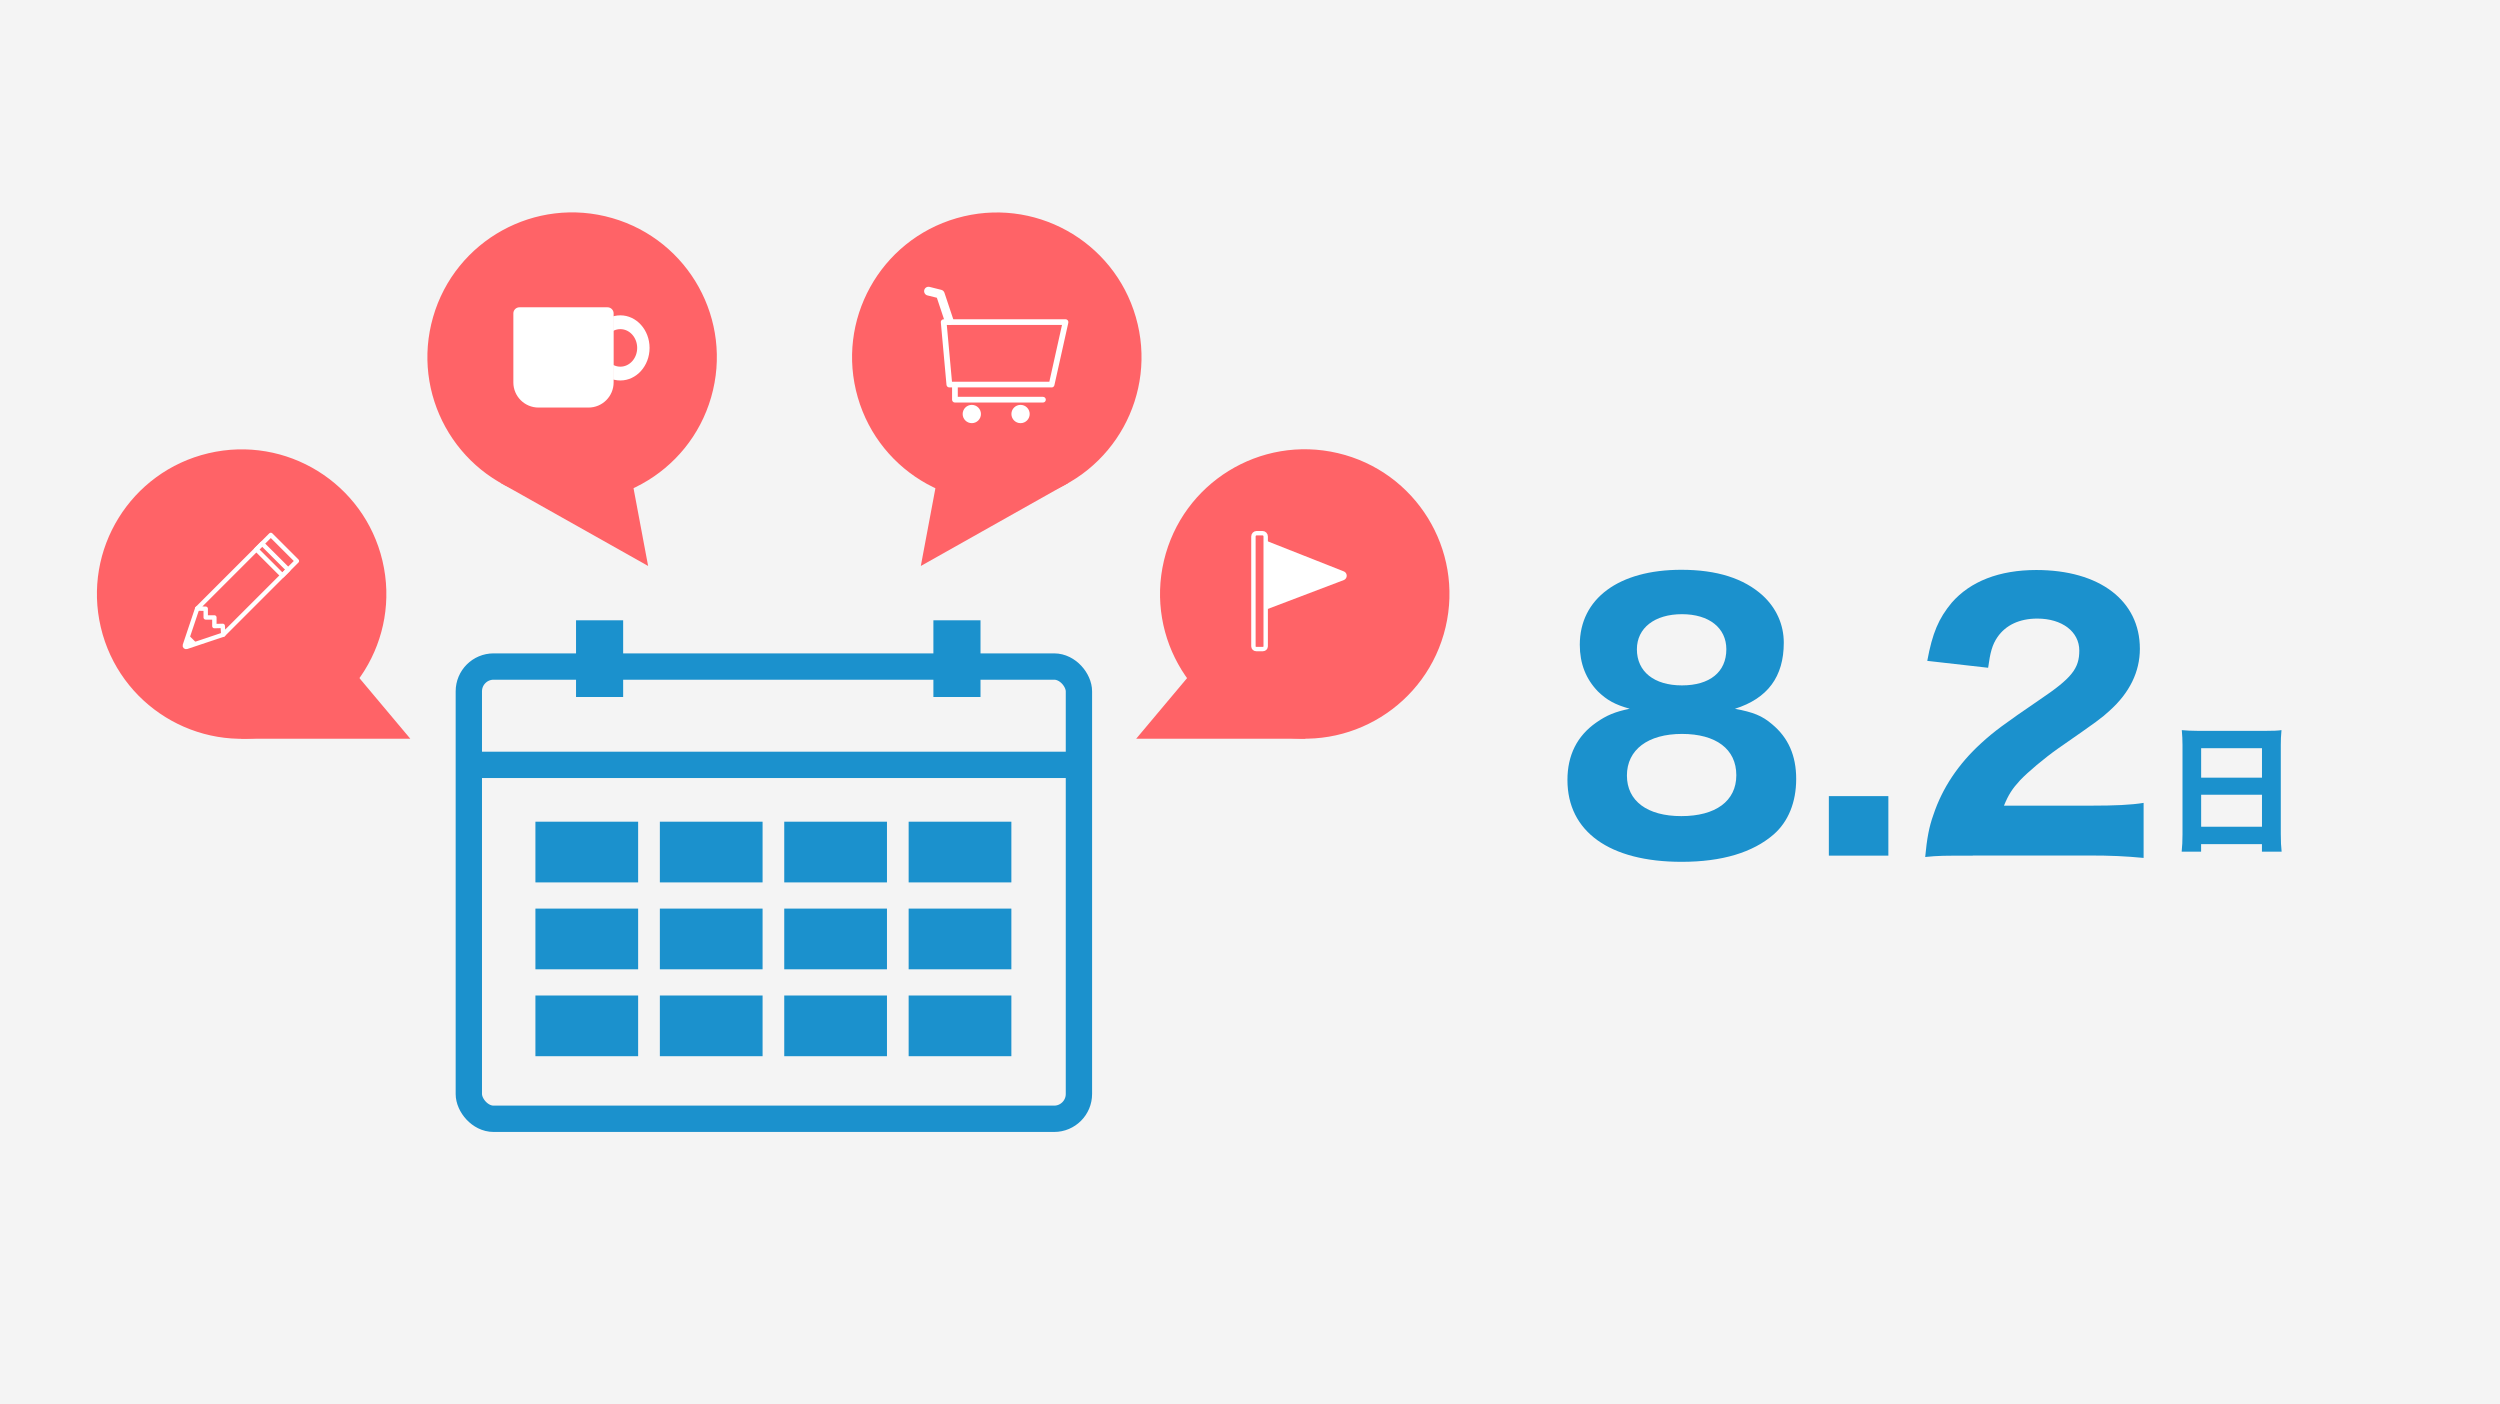 <?xml version="1.0" encoding="UTF-8"?><svg id="_レイヤー_2" xmlns="http://www.w3.org/2000/svg" xmlns:xlink="http://www.w3.org/1999/xlink" viewBox="0 0 568.76 319.47"><defs><style>.cls-1,.cls-2,.cls-3,.cls-4{fill:none;}.cls-1,.cls-3{stroke:#fff;stroke-width:1px;}.cls-1,.cls-4{stroke-miterlimit:10;}.cls-5{fill:#ff6367;}.cls-5,.cls-6,.cls-2,.cls-7,.cls-8{stroke-width:0px;}.cls-6{fill:#1b91cd;}.cls-3{stroke-linecap:round;stroke-linejoin:round;}.cls-7{fill:#fff;}.cls-9{clip-path:url(#clippath);}.cls-8{fill:#f4f4f4;}.cls-4{stroke:#1b91cd;stroke-width:5.99px;}</style><clipPath id="clippath"><rect class="cls-2" x="139.49" y="69.05" width="10.71" height="20.22"/></clipPath></defs><g id="_レイヤー_1-2"><rect class="cls-8" width="568.76" height="319.47"/><path class="cls-6" d="M403.16,164.77c3.68,3.05,5.48,7.12,5.48,12.44s-1.8,9.7-5.09,12.6c-4.77,4.15-11.82,6.26-20.97,6.26-16.44,0-25.98-6.89-25.98-18.63,0-5.63,2.19-10.02,6.57-13.07,2.35-1.64,4.23-2.43,7.59-3.13-3.37-.94-5.17-1.96-7.2-3.91-2.74-2.82-4.15-6.34-4.15-10.64,0-10.49,8.84-17.06,23.09-17.06,8.14,0,14.24,1.96,18.55,5.87,3.05,2.82,4.77,6.57,4.77,10.72,0,7.75-3.68,12.68-11.11,15.03,4.15.78,6.18,1.57,8.45,3.52ZM370.13,176.43c0,5.79,4.62,9.24,12.37,9.24s12.52-3.37,12.52-9.31-4.62-9.39-12.37-9.39-12.52,3.6-12.52,9.47ZM372.4,147.71c0,5.09,3.91,8.22,10.25,8.22s10.1-3.05,10.1-8.22c0-4.85-3.91-7.98-10.1-7.98s-10.25,3.13-10.25,7.98Z"/><path class="cls-6" d="M429.61,181.12v13.54h-13.54v-13.54h13.54Z"/><path class="cls-6" d="M448.87,194.66c-6.65,0-7.9,0-10.88.31.39-4.15.86-6.81,1.88-9.63,2.03-6.1,5.71-11.58,10.88-16.28,2.9-2.66,5.24-4.38,13.38-9.94,7.2-4.85,8.92-7.04,8.92-11.11,0-4.3-3.91-7.28-9.55-7.28-4.07,0-7.2,1.49-9.08,4.23-1.17,1.72-1.64,3.44-2.11,6.96l-13.85-1.57c1.17-6.34,2.58-9.63,5.56-13.23,4.23-4.85,10.8-7.44,19.25-7.44,14.4,0,23.56,6.97,23.56,17.92,0,5.24-2.35,10.02-6.89,14.09-1.88,1.72-2.5,2.19-11.74,8.61-3.21,2.27-6.81,5.32-8.61,7.2-1.8,1.96-2.66,3.29-3.68,5.79h19.8c5.4,0,9.08-.16,11.97-.63v12.52c-4.15-.39-7.36-.55-12.6-.55h-26.22Z"/><path class="cls-6" d="M515.64,166.27c1.5,0,2.44-.03,3.41-.16-.13,1.31-.16,2.29-.16,3.35v20.29c0,1.69.06,2.82.19,4.01h-4.48v-1.72h-13.84v1.72h-4.42c.13-1.19.19-2.5.19-4.01v-20.2c0-1.19-.06-2.29-.16-3.44,1,.09,2.1.16,3.54.16h15.72ZM514.61,176.92v-6.7h-13.84v6.7h13.84ZM500.77,180.8v7.29h13.84v-7.29h-13.84Z"/><rect class="cls-4" x="106.66" y="151.64" width="138.8" height="102.89" rx="5.64" ry="5.64"/><line class="cls-4" x1="106.66" y1="174.01" x2="245.46" y2="174.01"/><rect class="cls-6" x="131.05" y="141.12" width="10.72" height="17.45"/><rect class="cls-6" x="212.35" y="141.12" width="10.72" height="17.45"/><rect class="cls-6" x="121.81" y="186.94" width="23.37" height="13.81"/><rect class="cls-6" x="150.12" y="186.94" width="23.37" height="13.81"/><rect class="cls-6" x="178.42" y="186.94" width="23.37" height="13.81"/><rect class="cls-6" x="206.72" y="186.94" width="23.37" height="13.81"/><rect class="cls-6" x="121.81" y="206.71" width="23.37" height="13.81"/><rect class="cls-6" x="150.12" y="206.71" width="23.37" height="13.81"/><rect class="cls-6" x="178.42" y="206.71" width="23.37" height="13.81"/><rect class="cls-6" x="206.72" y="206.71" width="23.37" height="13.81"/><rect class="cls-6" x="121.81" y="226.48" width="23.37" height="13.81"/><rect class="cls-6" x="150.12" y="226.48" width="23.37" height="13.81"/><rect class="cls-6" x="178.42" y="226.48" width="23.37" height="13.81"/><rect class="cls-6" x="206.72" y="226.48" width="23.37" height="13.81"/><circle class="cls-5" cx="296.85" cy="135.15" r="32.92" transform="translate(97.11 393) rotate(-76.72)"/><polyline class="cls-5" points="276.6 146.48 258.48 168.07 297.07 168.07"/><circle class="cls-5" cx="226.78" cy="81.25" r="32.92" transform="translate(-13.64 66.05) rotate(-16.09)"/><polyline class="cls-5" points="214.69 101.06 209.49 128.76 243.12 109.83"/><circle class="cls-5" cx="54.98" cy="135.15" r="32.92" transform="translate(-29.58 16.25) rotate(-13.28)"/><polyline class="cls-5" points="75.23 146.48 93.35 168.07 54.76 168.07"/><circle class="cls-5" cx="130.16" cy="81.25" r="32.92" transform="translate(16.02 183.79) rotate(-73.91)"/><polyline class="cls-5" points="142.25 101.06 147.45 128.76 113.82 109.83"/><path class="cls-1" d="M285.9,121.3h1.31c.41,0,.74.33.74.74v25c0,.34-.28.62-.62.62h-1.55c-.34,0-.62-.28-.62-.62v-25c0-.41.33-.74.74-.74Z"/><path class="cls-7" d="M287.96,122.98l17.83,7.04c.79.39.8,1.52,0,1.92l-17.5,6.65"/><path class="cls-7" d="M239.24,88.14h-23.27c-.33,0-.61-.25-.64-.59l-1.29-14.22c-.02-.18.04-.36.17-.49.12-.13.3-.21.48-.21h27.73c.2,0,.38.09.5.24s.17.35.13.55l-3.17,14.22c-.07.3-.33.51-.63.51ZM216.57,86.85h22.16l2.88-12.93h-26.21l1.18,12.93Z"/><circle class="cls-7" cx="221.09" cy="94.19" r="2.08"/><path class="cls-7" d="M234.26,94.19c0,1.15-.93,2.08-2.08,2.08s-2.08-.93-2.08-2.08.93-2.08,2.08-2.08,2.08.93,2.08,2.08Z"/><path class="cls-7" d="M237.28,91.58h-20.03c-.36,0-.65-.29-.65-.65v-3.34c0-.36.29-.65.65-.65s.65.29.65.65v2.69h19.38c.36,0,.65.29.65.65s-.29.65-.65.65Z"/><path class="cls-7" d="M215.92,73.91c-.42,0-.81-.27-.95-.68l-1.83-5.49-2.14-.53c-.54-.13-.86-.68-.73-1.21.13-.54.68-.86,1.21-.73l2.67.67c.33.08.6.33.71.65l2,6.01c.18.52-.11,1.09-.63,1.27-.1.04-.21.05-.32.05Z"/><g class="cls-9"><ellipse class="cls-7" cx="141.13" cy="79.15" rx="6.65" ry="7.41"/><ellipse class="cls-5" cx="141.13" cy="79.15" rx="3.83" ry="4.27"/></g><path class="cls-7" d="M118.18,69.91h20.03c.77,0,1.39.62,1.39,1.39v15.71c0,3.15-2.56,5.71-5.71,5.71h-11.39c-3.15,0-5.71-2.56-5.71-5.71v-15.71c0-.77.62-1.39,1.39-1.39Z"/><polygon class="cls-3" points="50.79 144.38 50.67 142.39 48.77 142.44 48.77 140.47 46.8 140.47 46.8 138.49 44.86 138.45 61.61 121.7 67.54 127.63 50.79 144.38"/><path class="cls-3" d="M44.86,138.45l-2.8,8.35c-.08.24.15.46.38.38l8.35-2.8"/><path class="cls-7" d="M42.01,146.86c-.1.23.14.47.37.37l2.27-1.01-1.63-1.63-1.01,2.27Z"/><rect class="cls-3" x="57.75" y="126.37" width="8.38" height="1.86" transform="translate(108.16 -6.51) rotate(45)"/></g></svg>